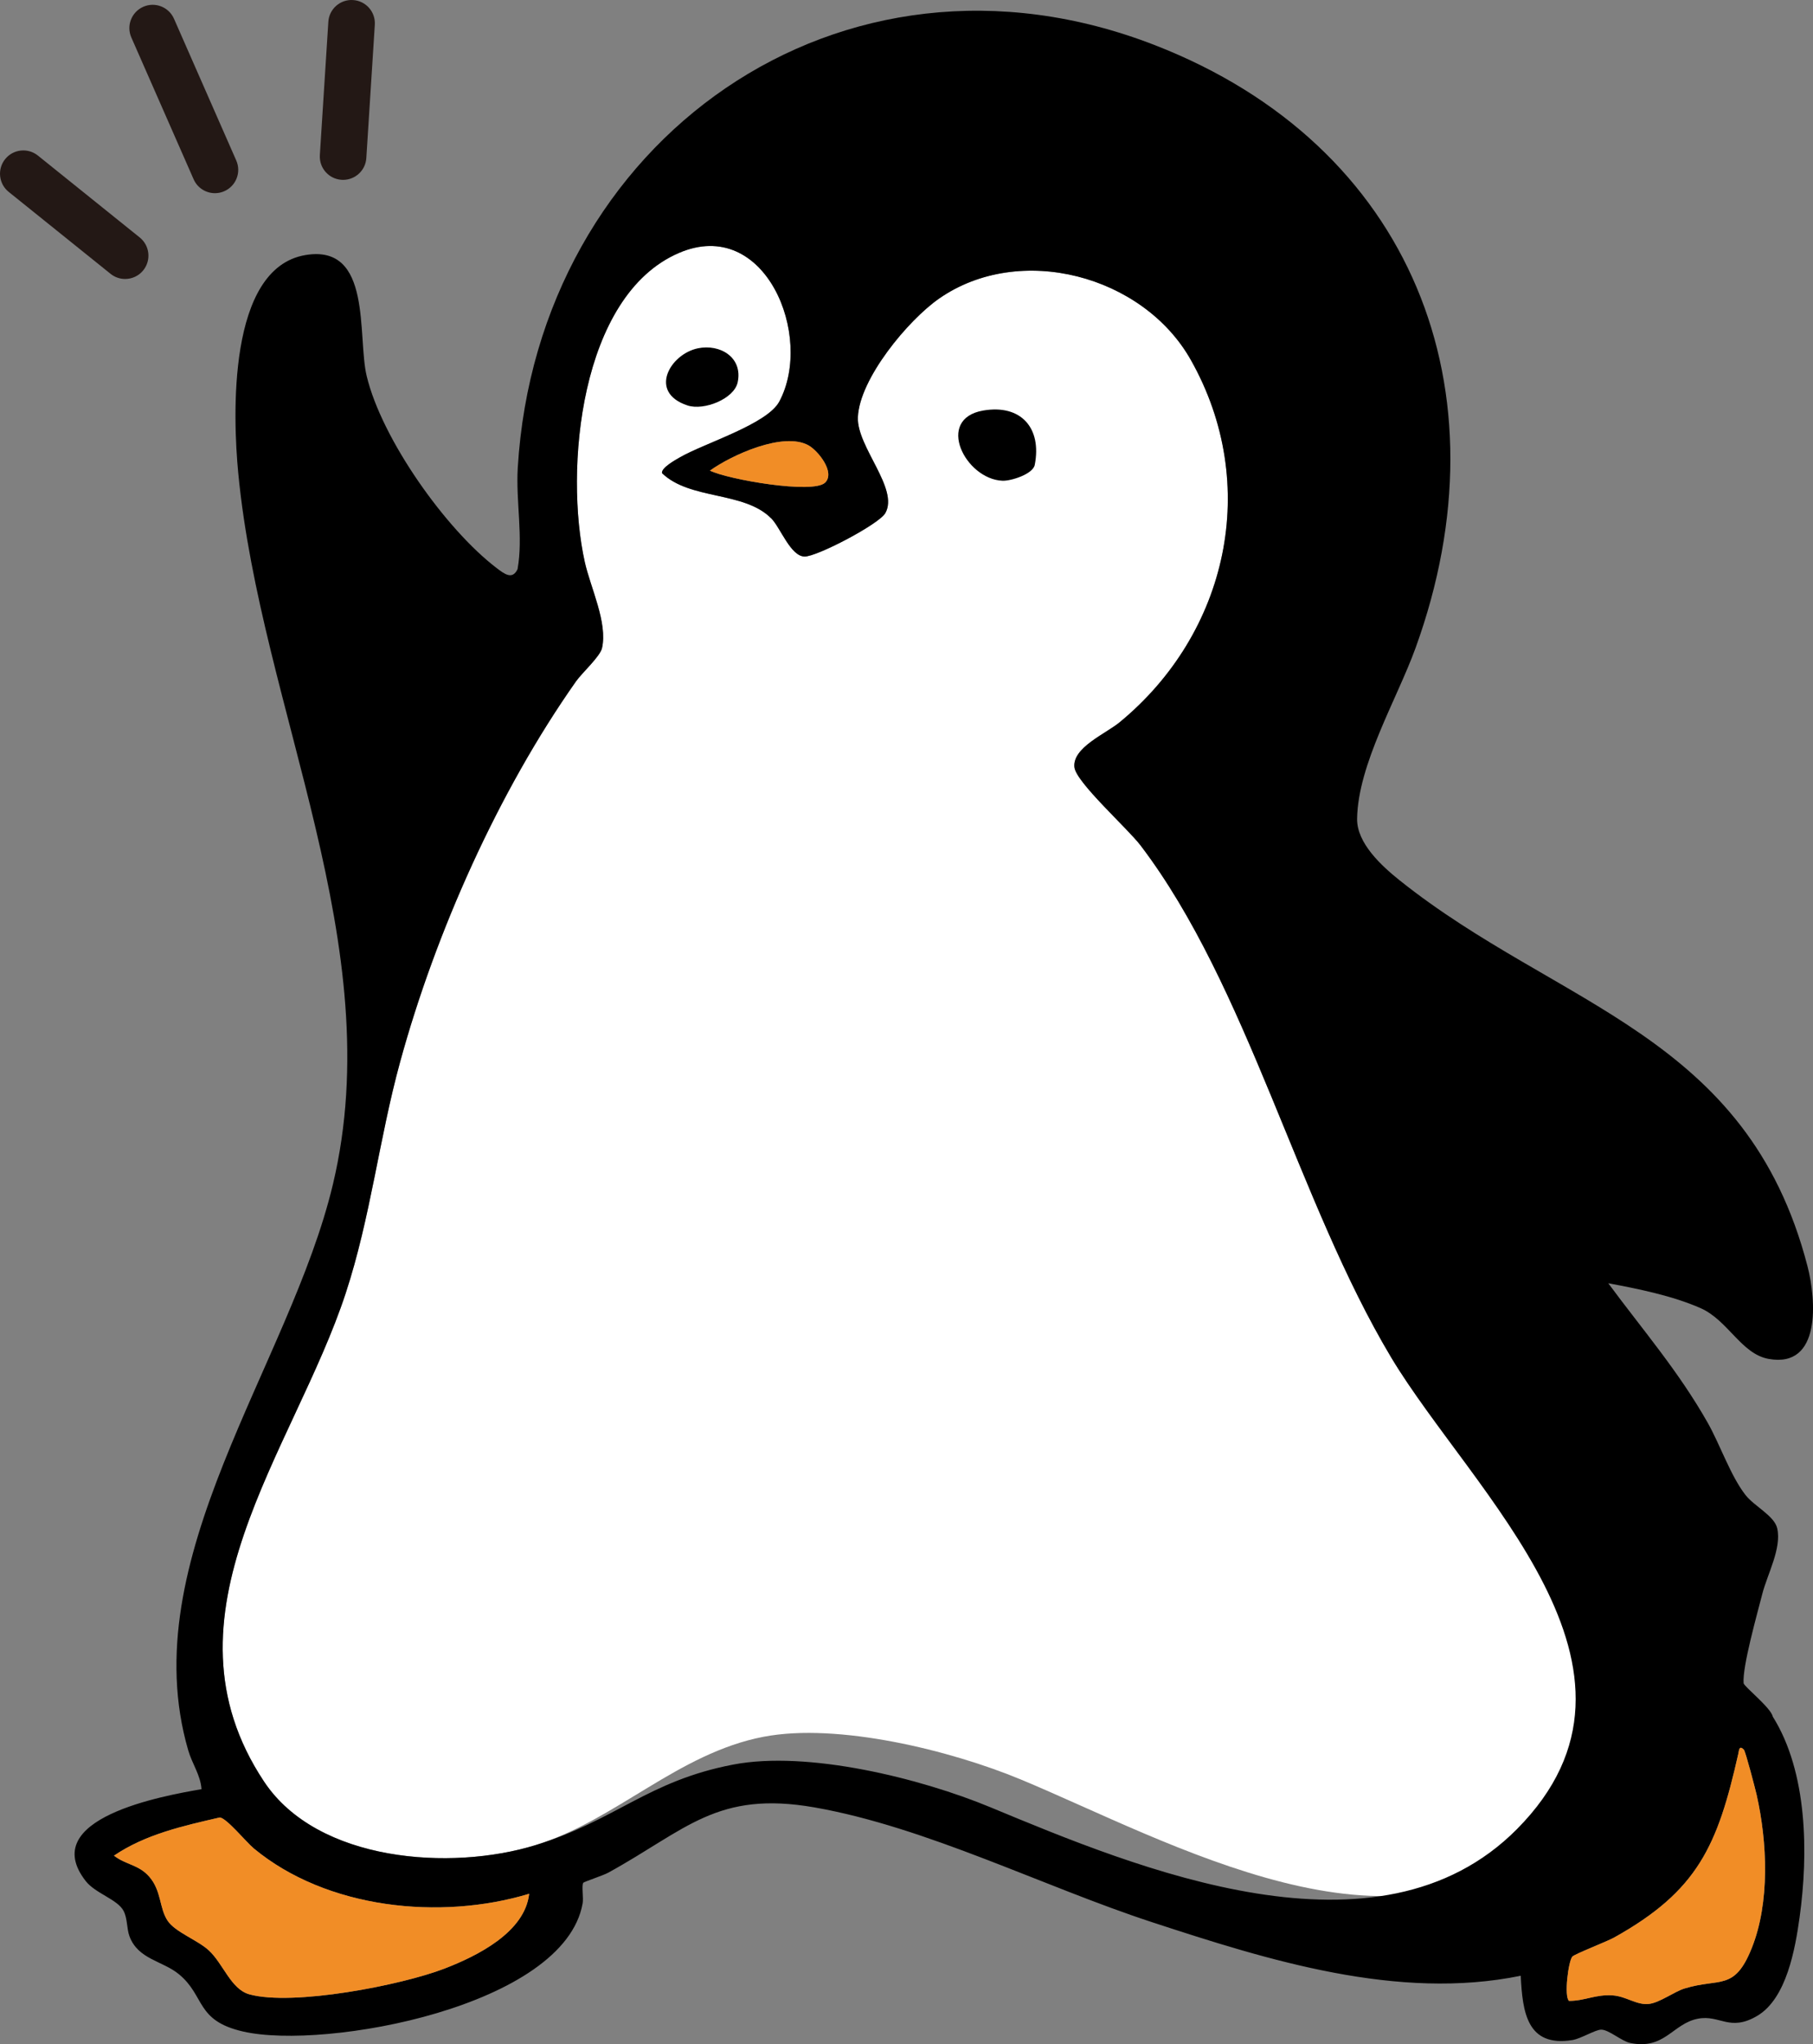 <?xml version="1.0" encoding="UTF-8"?><svg id="_レイヤー_1" xmlns="http://www.w3.org/2000/svg" viewBox="0 0 412.31 464.63"><rect x="0" y="0" width="412.31" height="464.63" fill="#808080" stroke="none"/><defs><style>.cls-1{fill:#f18d26;}.cls-2{fill:#231815;}.cls-3{fill:#fff;}</style></defs><path class="cls-3" d="M175.36,117.8c-6.15-6.19-18.44-4.11-24.8-10.25-.25-1.21,3.08-3.03,4.03-3.58,5.6-3.24,19.88-7.53,22.64-12.7,7.92-14.83-3.21-42.22-22.84-33.77-22.62,9.74-26.02,49.46-21.4,70.23,1.3,5.86,5.24,13.8,3.92,19.58-.44,1.93-4.55,5.62-5.92,7.57-17.64,25.04-31.92,56.99-40.01,86.55-4.78,17.45-6.68,35.22-12.36,52.52-11.81,35.94-43.72,73.2-18.55,111.02,12.16,18.27,42.52,20.35,61.74,14.41,18.23-5.63,32.4-20.9,51.83-24.62,16.95-3.25,42.61,3.11,58.47,9.69,33.29,13.82,86.37,44.36,117.93,12.53,35.97-36.27-15.24-77.72-33.63-108.4-21.3-35.55-32.66-84.42-57.03-116.43-2.96-3.89-14.68-14.35-15.04-17.78-.47-4.45,7.07-7.57,10.29-10.21,24.62-20.26,32.17-54.05,16.18-82.37-10.85-19.21-38.86-26.71-57.23-13.94-7.04,4.89-18.14,18.23-18.48,27-.26,6.72,9.41,16.22,6.23,21.79-1.43,2.49-15.52,9.89-18.35,9.85-3.18-.04-5.5-6.58-7.6-8.7Z"/><path d="M365.75,291.68c7.95,10.74,15.95,19.96,22.6,31.68,2.81,4.96,5.22,12.11,8.61,16.45,1.97,2.53,6.55,4.71,7.21,7.56,1.05,4.56-2.26,10.46-3.4,14.96-1.11,4.36-4.56,16.53-4.24,20.25.06.74,6.26,5.63,6.62,7.58,7.95,12.65,8.11,31.17,6.12,45.56-.99,7.16-2.95,18.53-9.65,22.48-6.27,3.69-8.5-.32-13.47.64-5.78,1.11-7.54,7.15-15.43,5.51-1.94-.4-4.84-3.02-6.57-3.02-1.34,0-4.63,2.06-6.58,2.37-10.33,1.65-11.32-6.39-11.73-14.62-27.94,5.72-57.39-3.51-83.86-12.18-24.73-8.1-51.29-21.61-76.71-26.08-22.23-3.9-29.2,5.08-46.92,14.82-1.19.66-5.54,2.06-5.71,2.32-.41.65.09,3.4-.14,4.68-4.15,23.4-58.53,33.39-77.2,29.12-10.86-2.48-8.58-8.05-14.6-13.02-3.72-3.07-9.31-3.36-11.26-8.65-.64-1.75-.43-4.01-1.33-5.74-1.37-2.64-6.42-3.97-8.62-6.8-11.12-14.25,17.55-19.36,26.34-20.88-.23-3.23-2.14-5.76-3.03-8.85-12.64-43.44,23.1-87.47,32.91-128.62,12.95-54.36-16.36-108.01-21.52-161.59-1.25-12.92-2.48-46.62,15.24-49.63,15.31-2.6,11.78,18.38,13.96,27.49,3.42,14.28,17.93,34.8,29.57,43.66,1.74,1.33,3.57,2.73,4.74.24,1.32-7.34-.41-15.33.05-23.07C122.24,31.95,191.22-17.51,262.66,10.27c58.45,22.73,80.5,78.44,59.26,137.02-4.2,11.58-13.1,26.43-13.29,38.8-.09,5.58,5.64,10.78,9.64,13.98,36.25,28.95,79.09,34.89,92.79,87.74,1.96,7.57,3.2,23.24-8.85,21.06-6.23-1.13-9.21-8.76-15.45-11.53-6.31-2.79-14.21-4.4-20.99-5.66ZM175.36,117.8c-6.15-6.19-18.44-4.11-24.8-10.25-.25-1.21,3.08-3.03,4.03-3.58,5.6-3.24,19.88-7.53,22.64-12.7,7.92-14.83-3.21-42.22-22.84-33.77-22.62,9.74-26.02,49.46-21.4,70.23,1.3,5.86,5.24,13.8,3.92,19.58-.44,1.93-4.55,5.62-5.92,7.57-17.64,25.04-31.92,56.99-40.01,86.55-4.78,17.45-6.68,35.22-12.36,52.52-11.81,35.94-43.72,73.2-18.55,111.02,12.16,18.27,42.52,20.35,61.74,14.41,18.23-5.63,25.5-14.58,44.93-18.3,16.95-3.25,42.61,3.11,58.47,9.69,33.29,13.82,88.23,36.79,119.79,4.96,35.97-36.27-10.2-76.46-28.59-107.14-21.3-35.55-32.66-84.42-57.03-116.43-2.96-3.89-14.68-14.35-15.04-17.78-.47-4.45,7.07-7.57,10.29-10.21,24.62-20.26,32.17-54.05,16.18-82.37-10.85-19.21-38.86-26.71-57.23-13.94-7.04,4.89-18.14,18.23-18.48,27-.26,6.72,9.41,16.22,6.23,21.79-1.43,2.49-15.52,9.89-18.35,9.85-3.18-.04-5.5-6.58-7.6-8.7ZM187.64,109.71c2.38-2.35-1.6-7.26-3.75-8.47-5.69-3.19-17.5,2.18-22.43,5.73,4.11,2.03,23.48,5.38,26.18,2.73ZM396.58,397.68c-1.08-1.08-1.09.18-1.26.96-4.69,20.82-9.16,31.14-28.27,41.77-1.6.89-9.04,3.77-9.48,4.33-.92,1.14-1.9,9.07-.75,10.05,3.63.01,6.05-1.52,9.93-1.25,3.12.22,5.47,2.27,8.26,1.94,2.47-.29,5.74-2.79,8.1-3.51,8.04-2.46,11.32.67,15.26-9.15,4.17-10.38,3.55-24.13,1.12-34.87-.32-1.4-2.53-9.89-2.91-10.27ZM120.34,430.45c-20.21,6.1-46.03,3.43-62.61-10.3-1.73-1.43-6.17-6.89-7.74-7.05-8.3,1.91-16.93,3.83-24.07,8.68,2.71,2.11,5.63,2.02,8.04,4.8,2.79,3.23,2.24,7.1,4.15,9.98,1.71,2.59,6.78,4.38,9.34,6.72,3.33,3.05,5.04,8.85,9.25,10.02,9.87,2.73,34.52-2.05,44.36-5.84,7.43-2.86,18.3-8.24,19.28-17.01Z"/><path d="M223.61,93.31c8.55-1.46,13.36,3.94,11.71,12.36-.41,2.09-5.38,3.68-7.35,3.6-8.46-.36-15.37-14.07-4.36-15.96Z"/><path d="M158.71,79.17c5.1-1.05,10.27,2.11,9.05,7.74-.82,3.76-7.66,6.48-11.4,5.25-9.02-2.96-3.98-11.69,2.36-12.99Z"/><path class="cls-2" d="M31.78,53.98l-23.16-18.62c-2.28-1.83-5.62-1.47-7.45.81-1.83,2.28-1.47,5.62.81,7.45l23.16,18.62c.98.79,2.15,1.17,3.32,1.17,1.55,0,3.09-.68,4.13-1.98,1.83-2.28,1.47-5.62-.81-7.45Z"/><path class="cls-2" d="M39.57,4.26c-1.18-2.68-4.31-3.9-6.98-2.72-2.68,1.18-3.9,4.3-2.72,6.98l14.16,32.22c.87,1.99,2.82,3.17,4.85,3.17.71,0,1.44-.14,2.13-.45,2.68-1.18,3.9-4.3,2.72-6.98L39.57,4.26Z"/><path class="cls-2" d="M80.29.01c-2.91-.19-5.44,2.03-5.62,4.95l-1.93,30.29c-.19,2.92,2.03,5.44,4.95,5.62.11,0,.23.01.34.01,2.77,0,5.11-2.16,5.28-4.96l1.93-30.29c.19-2.92-2.03-5.44-4.95-5.62Z"/><path class="cls-1" d="M187.64,109.71c2.38-2.35-1.6-7.26-3.75-8.47-5.69-3.19-17.5,2.18-22.43,5.73,4.11,2.03,23.48,5.38,26.18,2.73Z"/><path class="cls-1" d="M396.58,397.68c-1.08-1.08-1.09.18-1.26.96-4.69,20.82-9.16,31.14-28.27,41.77-1.6.89-9.04,3.77-9.48,4.33-.92,1.14-1.9,9.07-.75,10.05,3.63.01,6.05-1.52,9.93-1.25,3.12.22,5.47,2.27,8.26,1.94,2.47-.29,5.74-2.79,8.1-3.51,8.04-2.46,11.32.67,15.26-9.15,4.17-10.38,3.55-24.13,1.12-34.87-.32-1.4-2.53-9.89-2.91-10.27Z"/><path class="cls-1" d="M120.34,430.45c-20.21,6.1-46.03,3.43-62.61-10.3-1.73-1.43-6.17-6.89-7.74-7.05-8.3,1.91-16.93,3.83-24.07,8.68,2.71,2.11,5.63,2.02,8.04,4.8,2.79,3.23,2.24,7.1,4.15,9.98,1.71,2.59,6.78,4.38,9.34,6.72,3.33,3.05,5.04,8.85,9.25,10.02,9.87,2.73,34.52-2.05,44.36-5.84,7.43-2.86,18.3-8.24,19.28-17.01Z"/></svg>